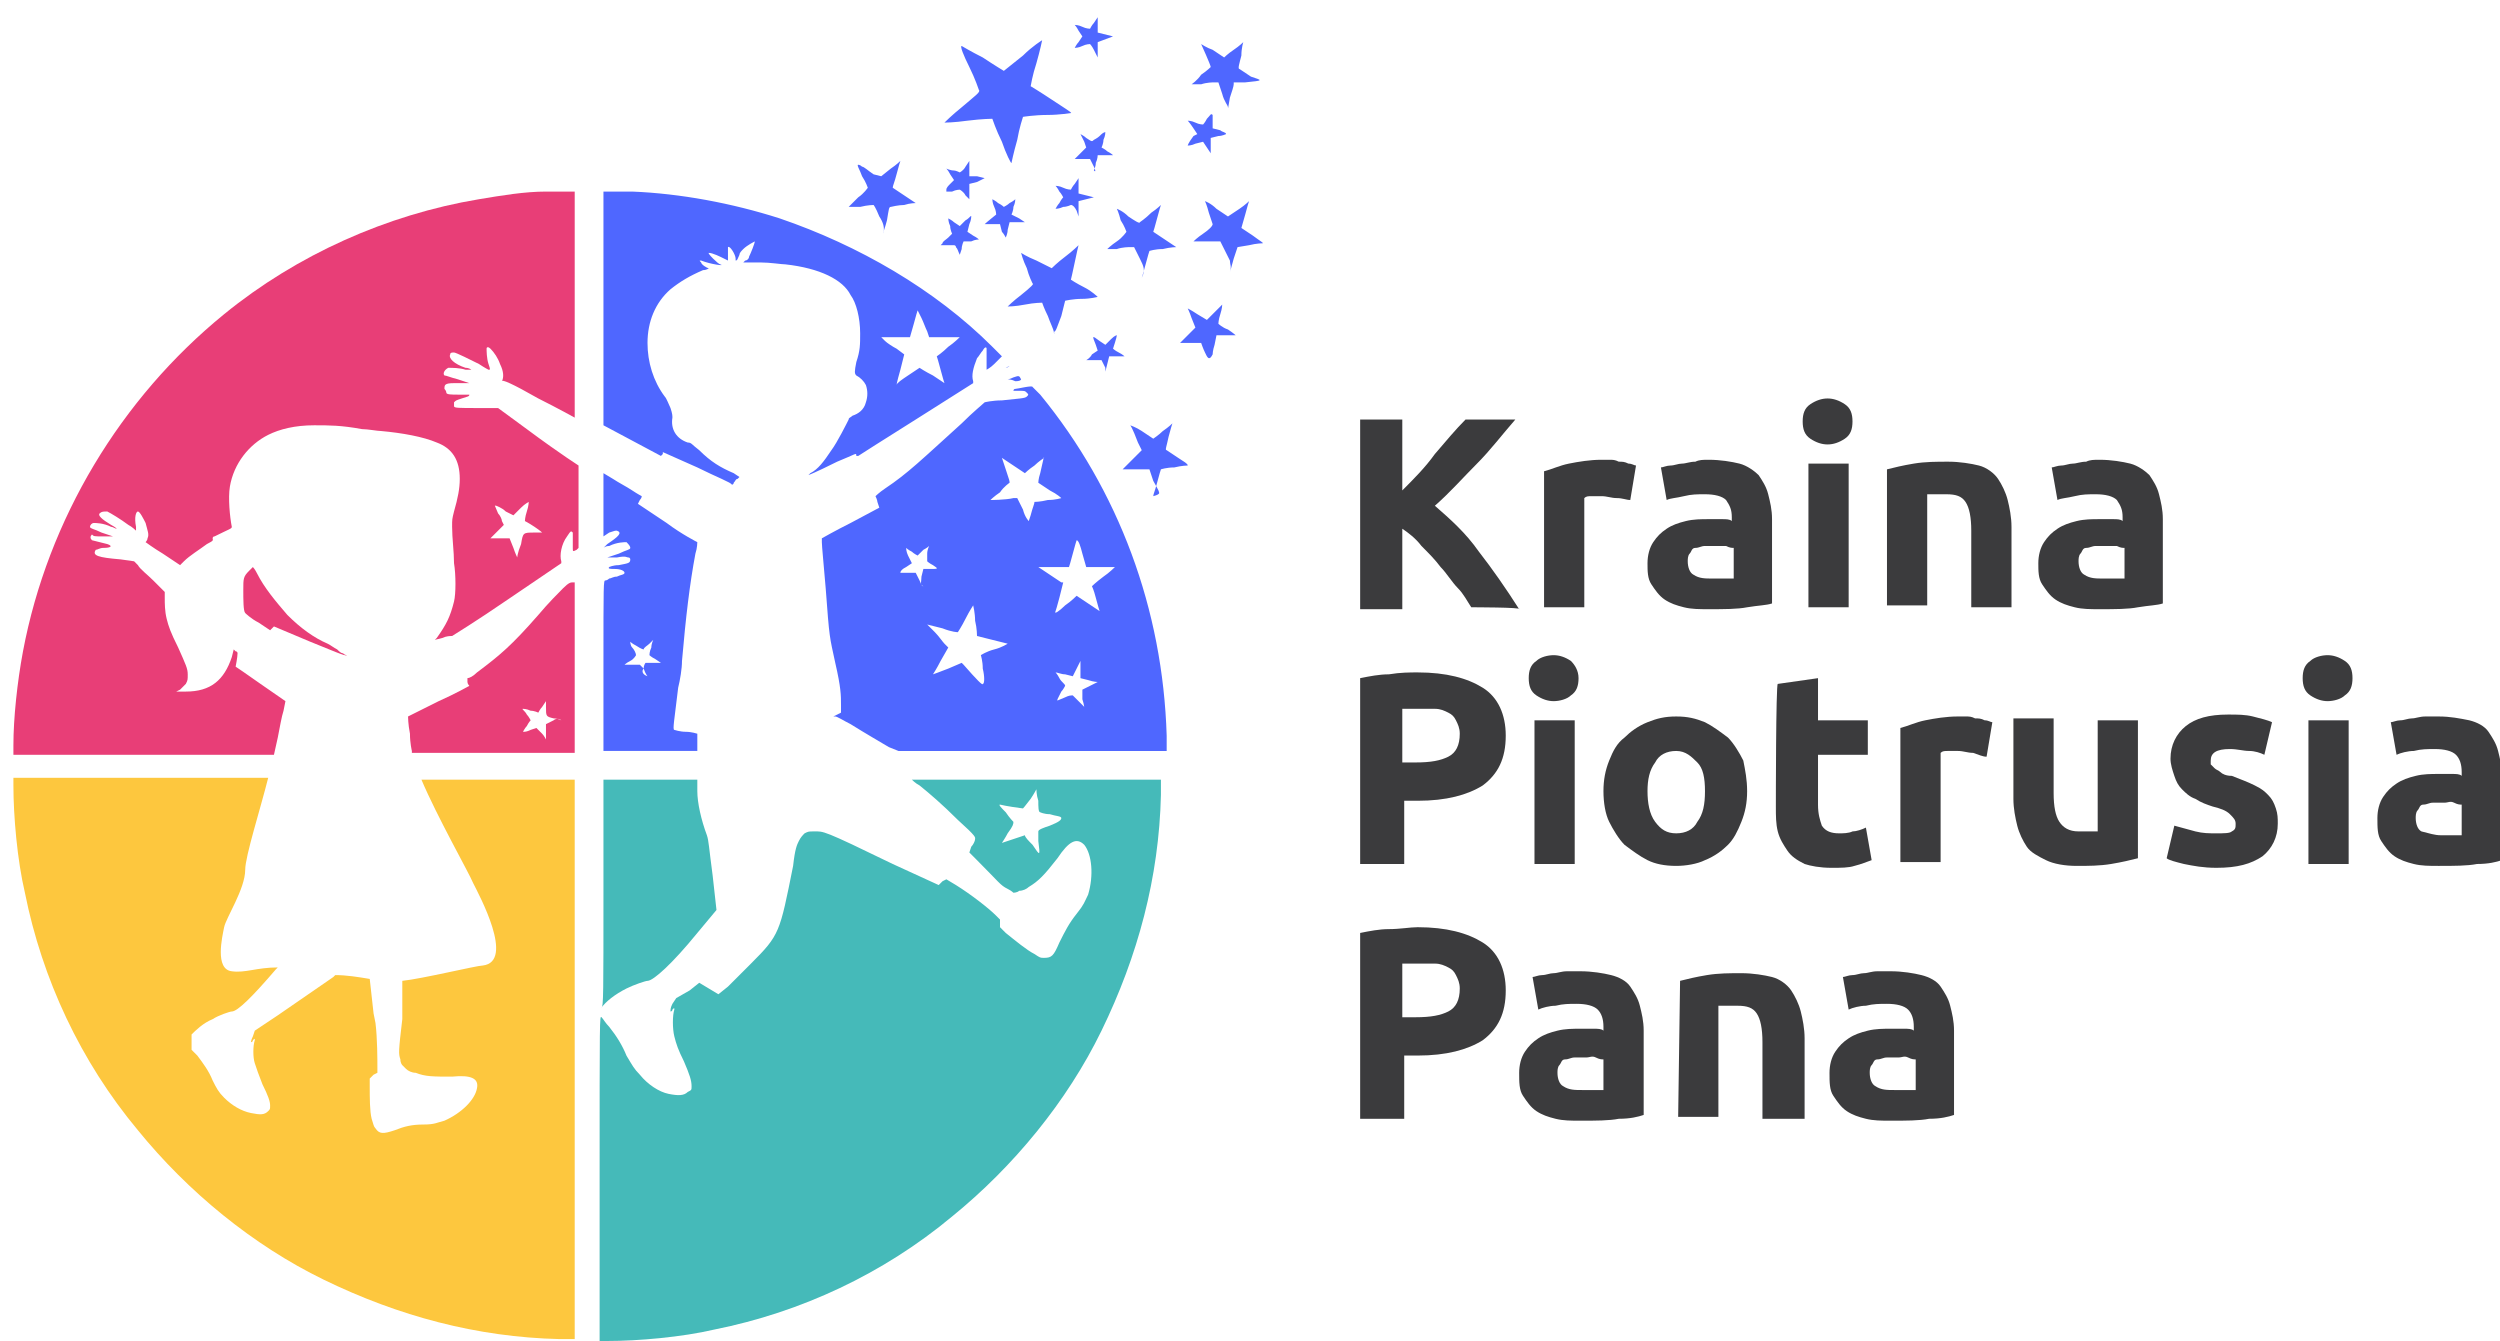 <svg xmlns="http://www.w3.org/2000/svg" xmlns:xlink="http://www.w3.org/1999/xlink" id="Layer_1" x="0px" y="0px" viewBox="0 0 130.5 70" style="enable-background:new 0 0 130.5 70;" xml:space="preserve">
<style type="text/css">
	.st0{fill:#3B3B3D;}
	.st1{fill-rule:evenodd;clip-rule:evenodd;fill:#4F67FF;}
	.st2{fill-rule:evenodd;clip-rule:evenodd;fill:#FDC73E;}
	.st3{fill-rule:evenodd;clip-rule:evenodd;fill:#E83E77;}
	.st4{fill-rule:evenodd;clip-rule:evenodd;fill:#45BAB9;}
</style>
<g>
	<g>
		<path class="st0" d="M76.8,31.7c-0.2-0.3-0.4-0.7-0.7-1s-0.6-0.8-0.9-1.1c-0.3-0.4-0.6-0.7-1-1.1c-0.3-0.4-0.7-0.7-1-0.9v4.2H71    v-9.9h2.2v3.7c0.6-0.6,1.2-1.2,1.7-1.9c0.6-0.7,1.1-1.3,1.6-1.8h2.6c-0.7,0.8-1.3,1.6-2,2.3s-1.4,1.5-2.2,2.2    c0.8,0.7,1.6,1.4,2.3,2.4c0.7,0.9,1.4,1.9,2.1,3C79.5,31.7,76.8,31.7,76.8,31.7z"></path>
		<path class="st0" d="M85.1,26.1c-0.2,0-0.4-0.1-0.7-0.1c-0.3,0-0.5-0.1-0.8-0.1c-0.1,0-0.3,0-0.5,0s-0.3,0-0.4,0.1v5.7h-2.1v-7.1    c0.4-0.1,0.8-0.3,1.3-0.4S83,24,83.6,24c0.1,0,0.2,0,0.4,0s0.3,0,0.5,0.1c0.2,0,0.3,0,0.5,0.1c0.2,0,0.3,0.1,0.4,0.1L85.1,26.1z"></path>
		<path class="st0" d="M89.2,24c0.6,0,1.2,0.1,1.6,0.2s0.8,0.4,1,0.6c0.2,0.3,0.4,0.6,0.5,1s0.2,0.8,0.2,1.3v4.4    c-0.3,0.1-0.7,0.1-1.3,0.2c-0.5,0.1-1.2,0.1-2,0.1c-0.5,0-0.9,0-1.3-0.1s-0.7-0.2-1-0.4c-0.3-0.2-0.5-0.5-0.7-0.8S86,29.8,86,29.4    s0.1-0.8,0.3-1.1c0.2-0.3,0.4-0.5,0.7-0.7c0.3-0.2,0.6-0.3,1-0.4s0.8-0.1,1.2-0.1c0.3,0,0.5,0,0.7,0s0.4,0,0.5,0.1V27    c0-0.4-0.1-0.6-0.3-0.9c-0.2-0.2-0.6-0.3-1.1-0.3c-0.4,0-0.7,0-1.1,0.1S87.2,26,87,26.1l-0.3-1.7c0.1,0,0.3-0.1,0.5-0.1    s0.4-0.1,0.6-0.1s0.4-0.1,0.7-0.1C88.7,24,88.9,24,89.2,24z M89.4,30.2c0.2,0,0.4,0,0.6,0s0.3,0,0.5,0v-1.6c-0.1,0-0.2,0-0.4-0.1    c-0.2,0-0.3,0-0.5,0s-0.4,0-0.6,0s-0.3,0.1-0.5,0.1s-0.2,0.2-0.3,0.3c-0.1,0.1-0.1,0.3-0.1,0.4c0,0.3,0.1,0.6,0.3,0.7    C88.7,30.2,89,30.2,89.4,30.2z"></path>
		<path class="st0" d="M96.7,22c0,0.4-0.1,0.7-0.4,0.9s-0.6,0.3-0.9,0.3s-0.6-0.1-0.9-0.3s-0.4-0.5-0.4-0.9s0.1-0.7,0.4-0.9    s0.6-0.3,0.9-0.3s0.6,0.1,0.9,0.3S96.7,21.6,96.7,22z M96.5,31.7h-2.1v-7.5h2.1V31.7z"></path>
		<path class="st0" d="M98.5,24.5c0.4-0.1,0.8-0.2,1.4-0.3s1.2-0.1,1.8-0.1c0.6,0,1.2,0.1,1.6,0.2s0.8,0.4,1,0.7    c0.2,0.3,0.4,0.7,0.5,1.1s0.2,0.9,0.2,1.4v4.2h-2.1v-4c0-0.7-0.1-1.2-0.3-1.5c-0.2-0.3-0.5-0.4-1-0.4c-0.2,0-0.3,0-0.5,0    s-0.3,0-0.5,0v5.8h-2.1V24.5L98.5,24.5z"></path>
		<path class="st0" d="M109.6,24c0.6,0,1.2,0.1,1.6,0.2s0.8,0.4,1,0.6c0.2,0.3,0.4,0.6,0.5,1s0.2,0.8,0.2,1.3v4.4    c-0.3,0.1-0.7,0.1-1.3,0.2c-0.5,0.1-1.2,0.1-2,0.1c-0.5,0-0.9,0-1.3-0.1s-0.7-0.2-1-0.4c-0.3-0.2-0.5-0.5-0.7-0.8    s-0.2-0.7-0.2-1.1s0.1-0.8,0.3-1.1c0.2-0.3,0.4-0.5,0.7-0.7c0.3-0.2,0.6-0.3,1-0.4s0.8-0.1,1.2-0.1c0.3,0,0.5,0,0.7,0    s0.4,0,0.5,0.1V27c0-0.4-0.1-0.6-0.3-0.9c-0.2-0.2-0.6-0.3-1.1-0.3c-0.4,0-0.7,0-1.1,0.1s-0.7,0.1-0.9,0.2l-0.3-1.7    c0.1,0,0.3-0.1,0.5-0.1s0.4-0.1,0.6-0.1s0.4-0.1,0.7-0.1C109.1,24,109.3,24,109.6,24z M109.8,30.2c0.2,0,0.4,0,0.6,0s0.3,0,0.5,0    v-1.6c-0.1,0-0.2,0-0.4-0.1c-0.2,0-0.3,0-0.5,0s-0.4,0-0.6,0s-0.3,0.1-0.5,0.1s-0.2,0.2-0.3,0.3c-0.1,0.1-0.1,0.3-0.1,0.4    c0,0.3,0.1,0.6,0.3,0.7C109.1,30.2,109.4,30.2,109.8,30.2z"></path>
		<path class="st0" d="M74,35.1c1.5,0,2.6,0.3,3.4,0.8s1.2,1.4,1.2,2.5c0,1.2-0.4,2-1.2,2.6c-0.8,0.5-1.9,0.8-3.4,0.8h-0.7v3.3H71    v-9.7c0.5-0.1,1-0.2,1.5-0.2C73.1,35.1,73.6,35.1,74,35.1z M74.1,37c-0.2,0-0.3,0-0.5,0s-0.3,0-0.4,0v2.8h0.7    c0.8,0,1.3-0.1,1.7-0.3c0.4-0.2,0.6-0.6,0.6-1.2c0-0.3-0.1-0.5-0.2-0.7s-0.2-0.3-0.4-0.4c-0.2-0.1-0.4-0.2-0.7-0.2    C74.7,37,74.4,37,74.1,37z"></path>
		<path class="st0" d="M82.4,35.4c0,0.4-0.1,0.7-0.4,0.9c-0.2,0.2-0.6,0.3-0.9,0.3s-0.6-0.1-0.9-0.3s-0.4-0.5-0.4-0.9    s0.1-0.7,0.4-0.9c0.2-0.2,0.6-0.3,0.9-0.3s0.6,0.1,0.9,0.3C82.2,34.7,82.4,35,82.4,35.4z M82.2,45.1h-2.1v-7.5h2.1V45.1z"></path>
		<path class="st0" d="M91.2,41.3c0,0.6-0.1,1.1-0.3,1.6c-0.2,0.5-0.4,0.9-0.7,1.2c-0.3,0.3-0.7,0.6-1.2,0.8c-0.4,0.2-1,0.3-1.5,0.3    c-0.6,0-1.1-0.1-1.5-0.3s-0.8-0.5-1.2-0.8c-0.3-0.3-0.6-0.8-0.8-1.2s-0.3-1-0.3-1.6s0.1-1.1,0.3-1.6s0.4-0.9,0.8-1.2    c0.3-0.3,0.7-0.6,1.2-0.8s0.9-0.3,1.5-0.3s1,0.1,1.5,0.3c0.4,0.2,0.8,0.5,1.2,0.8c0.3,0.3,0.6,0.8,0.8,1.2    C91.1,40.2,91.2,40.7,91.2,41.3z M89,41.3c0-0.7-0.1-1.2-0.4-1.5s-0.6-0.6-1.1-0.6s-0.9,0.2-1.1,0.6c-0.3,0.4-0.4,0.9-0.4,1.5    s0.1,1.2,0.4,1.6c0.3,0.4,0.6,0.6,1.1,0.6s0.9-0.2,1.1-0.6C88.9,42.5,89,42,89,41.3z"></path>
		<path class="st0" d="M92.8,35.7l2.1-0.3v2.2h2.6v1.8h-2.6V42c0,0.5,0.1,0.8,0.2,1.1c0.2,0.3,0.5,0.4,0.9,0.4c0.2,0,0.5,0,0.7-0.1    c0.2,0,0.5-0.1,0.7-0.2l0.3,1.7c-0.3,0.1-0.5,0.2-0.9,0.3c-0.3,0.1-0.7,0.1-1.2,0.1c-0.6,0-1.1-0.1-1.4-0.2    c-0.4-0.2-0.7-0.4-0.9-0.7s-0.4-0.6-0.5-1s-0.1-0.8-0.1-1.3C92.7,42,92.7,35.7,92.8,35.7z"></path>
		<path class="st0" d="M103.7,39.5c-0.2,0-0.4-0.1-0.7-0.2c-0.3,0-0.5-0.1-0.8-0.1c-0.1,0-0.3,0-0.5,0s-0.3,0-0.4,0.1V45h-2.1v-7    c0.4-0.1,0.8-0.3,1.3-0.4c0.5-0.1,1.1-0.2,1.7-0.2c0.1,0,0.2,0,0.4,0c0.2,0,0.3,0,0.5,0.1c0.2,0,0.3,0,0.5,0.1    c0.2,0,0.3,0.1,0.4,0.1L103.7,39.5z"></path>
		<path class="st0" d="M111.6,44.8c-0.4,0.1-0.8,0.2-1.4,0.3s-1.2,0.1-1.8,0.1c-0.6,0-1.2-0.1-1.6-0.3s-0.8-0.4-1-0.7    s-0.4-0.7-0.5-1.1c-0.1-0.4-0.2-0.9-0.2-1.4v-4.2h2.1v3.9c0,0.7,0.1,1.2,0.3,1.5s0.5,0.5,1,0.5c0.2,0,0.3,0,0.5,0s0.3,0,0.5,0    v-5.8h2.1V44.8L111.6,44.8z"></path>
		<path class="st0" d="M115.7,43.5c0.4,0,0.7,0,0.8-0.1c0.2-0.1,0.2-0.2,0.2-0.4s-0.1-0.3-0.3-0.5s-0.5-0.3-0.9-0.4    c-0.3-0.1-0.6-0.2-0.9-0.4c-0.3-0.1-0.5-0.3-0.7-0.5s-0.3-0.4-0.4-0.7s-0.2-0.6-0.2-0.9c0-0.7,0.3-1.3,0.8-1.7s1.2-0.6,2.2-0.6    c0.5,0,0.9,0,1.3,0.1s0.8,0.2,1,0.3l-0.4,1.7c-0.2-0.1-0.5-0.2-0.8-0.2s-0.6-0.1-1-0.1c-0.7,0-1,0.2-1,0.6c0,0.1,0,0.2,0,0.2    s0.1,0.1,0.2,0.2c0.1,0.1,0.2,0.1,0.3,0.2s0.3,0.2,0.6,0.2c0.5,0.2,0.8,0.3,1.2,0.5s0.5,0.3,0.7,0.5s0.3,0.4,0.4,0.7    s0.1,0.5,0.1,0.8c0,0.7-0.3,1.3-0.8,1.7c-0.6,0.4-1.3,0.6-2.4,0.6c-0.7,0-1.2-0.1-1.7-0.2c-0.4-0.1-0.8-0.2-0.9-0.3l0.4-1.7    c0.4,0.1,0.7,0.2,1.1,0.3C115,43.5,115.3,43.5,115.7,43.5z"></path>
		<path class="st0" d="M122.8,35.4c0,0.4-0.1,0.7-0.4,0.9c-0.2,0.2-0.6,0.3-0.9,0.3s-0.6-0.1-0.9-0.3s-0.4-0.5-0.4-0.9    s0.1-0.7,0.4-0.9c0.2-0.2,0.6-0.3,0.9-0.3s0.6,0.1,0.9,0.3C122.7,34.7,122.8,35,122.8,35.4z M122.6,45.1h-2.1v-7.5h2.1V45.1z"></path>
		<path class="st0" d="M127.3,37.4c0.6,0,1.1,0.1,1.6,0.2c0.4,0.1,0.8,0.3,1,0.6s0.4,0.6,0.5,1s0.2,0.8,0.2,1.3v4.4    c-0.3,0.1-0.7,0.2-1.3,0.2c-0.5,0.1-1.2,0.1-2,0.1c-0.5,0-0.9,0-1.3-0.1s-0.7-0.2-1-0.4s-0.5-0.5-0.7-0.8s-0.2-0.7-0.2-1.2    c0-0.4,0.1-0.8,0.3-1.1c0.2-0.3,0.4-0.5,0.7-0.7c0.3-0.2,0.6-0.3,1-0.4c0.4-0.1,0.8-0.1,1.2-0.1c0.3,0,0.5,0,0.7,0s0.4,0,0.5,0.1    v-0.2c0-0.4-0.1-0.7-0.3-0.9s-0.6-0.3-1.1-0.3c-0.4,0-0.7,0-1.1,0.1c-0.3,0-0.7,0.1-0.9,0.2l-0.3-1.7c0.1,0,0.3-0.1,0.5-0.1    s0.4-0.1,0.6-0.1s0.4-0.1,0.7-0.1C126.8,37.4,127,37.4,127.3,37.4z M127.4,43.6c0.2,0,0.4,0,0.6,0s0.3,0,0.5,0V42    c-0.1,0-0.2,0-0.4-0.1s-0.3,0-0.5,0s-0.4,0-0.6,0s-0.3,0.1-0.5,0.1s-0.2,0.2-0.3,0.3c-0.1,0.1-0.1,0.3-0.1,0.4    c0,0.3,0.1,0.6,0.3,0.7C126.8,43.5,127.1,43.6,127.4,43.6z"></path>
		<path class="st0" d="M74,48.4c1.5,0,2.6,0.3,3.4,0.8s1.2,1.4,1.2,2.5c0,1.2-0.4,2-1.2,2.6c-0.8,0.5-1.9,0.8-3.4,0.8h-0.7v3.3H71    v-9.7c0.5-0.1,1-0.2,1.5-0.2C73.1,48.5,73.6,48.4,74,48.4z M74.1,50.3c-0.2,0-0.3,0-0.5,0s-0.3,0-0.4,0v2.8h0.7    c0.8,0,1.3-0.1,1.7-0.3c0.4-0.2,0.6-0.6,0.6-1.2c0-0.3-0.1-0.5-0.2-0.7s-0.2-0.3-0.4-0.4c-0.2-0.1-0.4-0.2-0.7-0.2    C74.7,50.3,74.4,50.3,74.1,50.3z"></path>
		<path class="st0" d="M82.5,50.7c0.6,0,1.2,0.1,1.6,0.2s0.8,0.3,1,0.6s0.4,0.6,0.5,1s0.2,0.8,0.2,1.3v4.4c-0.3,0.1-0.7,0.2-1.3,0.2    c-0.5,0.1-1.2,0.1-2,0.1c-0.5,0-0.9,0-1.3-0.1s-0.7-0.2-1-0.4s-0.5-0.5-0.7-0.8s-0.2-0.7-0.2-1.2c0-0.4,0.1-0.8,0.3-1.1    c0.2-0.3,0.4-0.5,0.7-0.7c0.3-0.2,0.6-0.3,1-0.4c0.4-0.1,0.8-0.1,1.2-0.1c0.3,0,0.5,0,0.7,0s0.4,0,0.5,0.1v-0.2    c0-0.4-0.1-0.7-0.3-0.9c-0.2-0.2-0.6-0.3-1.1-0.3c-0.4,0-0.7,0-1.1,0.1c-0.3,0-0.7,0.1-0.9,0.2L80,51c0.1,0,0.3-0.1,0.5-0.1    s0.4-0.1,0.6-0.1s0.4-0.1,0.7-0.1C82,50.7,82.2,50.7,82.5,50.7z M82.6,56.9c0.2,0,0.4,0,0.6,0s0.3,0,0.5,0v-1.6    c-0.1,0-0.2,0-0.4-0.1s-0.3,0-0.5,0s-0.4,0-0.6,0s-0.3,0.1-0.5,0.1s-0.2,0.2-0.3,0.3c-0.1,0.1-0.1,0.3-0.1,0.4    c0,0.3,0.1,0.6,0.3,0.7C81.9,56.9,82.2,56.9,82.6,56.9z"></path>
		<path class="st0" d="M87.7,51.2c0.4-0.1,0.8-0.2,1.4-0.3s1.2-0.1,1.8-0.1c0.6,0,1.2,0.1,1.6,0.2s0.8,0.4,1,0.7s0.4,0.7,0.5,1.1    c0.1,0.4,0.2,0.9,0.2,1.4v4.2H92v-4c0-0.7-0.1-1.2-0.3-1.5c-0.2-0.3-0.5-0.4-1-0.4c-0.2,0-0.3,0-0.5,0s-0.3,0-0.5,0v5.8h-2.1    L87.7,51.2L87.7,51.2z"></path>
		<path class="st0" d="M98.7,50.7c0.6,0,1.2,0.1,1.6,0.2s0.8,0.3,1,0.6s0.4,0.6,0.5,1s0.2,0.8,0.2,1.3v4.4c-0.3,0.1-0.7,0.2-1.3,0.2    c-0.5,0.1-1.2,0.1-2,0.1c-0.5,0-0.9,0-1.3-0.1s-0.7-0.2-1-0.4s-0.5-0.5-0.7-0.8s-0.2-0.7-0.2-1.2c0-0.4,0.1-0.8,0.3-1.1    c0.2-0.3,0.4-0.5,0.7-0.7c0.3-0.2,0.6-0.3,1-0.4c0.4-0.1,0.8-0.1,1.2-0.1c0.3,0,0.5,0,0.7,0s0.4,0,0.5,0.1v-0.2    c0-0.4-0.1-0.7-0.3-0.9c-0.2-0.2-0.6-0.3-1.1-0.3c-0.4,0-0.7,0-1.1,0.1c-0.3,0-0.7,0.1-0.9,0.2L96.2,51c0.1,0,0.3-0.1,0.5-0.1    s0.4-0.1,0.6-0.1s0.4-0.1,0.7-0.1C98.2,50.7,98.5,50.7,98.7,50.7z M98.9,56.9c0.2,0,0.4,0,0.6,0s0.3,0,0.5,0v-1.6    c-0.1,0-0.2,0-0.4-0.1s-0.3,0-0.5,0s-0.4,0-0.6,0s-0.3,0.1-0.5,0.1s-0.2,0.2-0.3,0.3c-0.1,0.1-0.1,0.3-0.1,0.4    c0,0.3,0.1,0.6,0.3,0.7C98.2,56.9,98.5,56.9,98.9,56.9z"></path>
	</g>
</g>
<g>
	<g>
		<path id="SVGID_1_" class="st1" d="M31.5,34.8c0-4.4,0-4.5,0.1-4.5c0,0,0.1,0,0.2-0.1c0.1,0,0.2-0.1,0.4-0.1    c0.2-0.1,0.4-0.1,0.4-0.2s-0.2-0.2-0.5-0.2c-0.2,0-0.4,0-0.3-0.1c0,0,0.2-0.1,0.5-0.1c0.5-0.1,0.6-0.1,0.6-0.3c0,0,0-0.1-0.1-0.1    s-0.1-0.1-0.6,0h-0.5l0.6-0.2c0.4-0.2,0.6-0.2,0.6-0.3c0-0.1-0.1-0.2-0.2-0.3c-0.1,0-0.5,0-0.9,0.2c-0.2,0-0.3,0.1-0.3,0.1    s0.1-0.1,0.2-0.2c0.6-0.4,0.8-0.6,0.5-0.7c-0.1,0-0.1,0-0.4,0.1L31.5,28v-3.3L32,25c0.3,0.2,0.7,0.4,1,0.6s0.5,0.3,0.5,0.3    s0,0.1-0.1,0.2l-0.1,0.2l1.5,1c0.8,0.6,1.6,1,1.6,1s0,0.3-0.1,0.6c-0.3,1.6-0.5,3.3-0.7,5.6c0,0.4-0.1,1-0.2,1.4    c-0.2,1.7-0.3,2.2-0.2,2.2c0,0,0.3,0.1,0.6,0.1s0.6,0.1,0.6,0.1s0,0.2,0,0.5v0.4h-4.9L31.5,34.8L31.5,34.8z M33.6,34.9    c0-0.2,0.1-0.3,0.1-0.3s0.2,0,0.4,0h0.4l-0.3-0.2c-0.2-0.1-0.3-0.2-0.3-0.2s0-0.2,0.1-0.4c0-0.2,0.1-0.4,0.1-0.4s-0.1,0.1-0.2,0.2    c-0.1,0.1-0.3,0.2-0.3,0.3c0,0-0.1,0-0.4-0.2c-0.2-0.1-0.3-0.2-0.3-0.2s0,0.2,0.1,0.3s0.2,0.3,0.2,0.4c0,0-0.1,0.2-0.3,0.3    s-0.3,0.2-0.3,0.2s0.2,0,0.4,0h0.4L33.6,34.9c0.1,0.3,0.2,0.4,0.2,0.4C33.5,35.2,33.5,35,33.6,34.9L33.6,34.9z M46.4,39    c-0.5-0.3-1.2-0.7-2-1.2c-0.4-0.2-0.7-0.4-0.8-0.4h-0.1l0.2-0.1l0.2-0.1v-0.4c0-0.5,0-0.9-0.3-2.2c-0.3-1.4-0.3-1.2-0.5-3.9    c-0.1-1.2-0.2-2.2-0.2-2.4c0-0.1,0-0.2,0-0.2s0.7-0.4,1.5-0.8l1.5-0.8l-0.1-0.3c0-0.1-0.1-0.3-0.1-0.3s0.2-0.2,0.5-0.4    c1.2-0.8,1.9-1.5,4-3.4c0.6-0.6,1.1-1,1.2-1.1c0,0,0.4-0.1,0.9-0.1c0.9-0.1,1.2-0.1,1.3-0.2s0.1-0.1,0-0.2s-0.1-0.1-0.4-0.1    c-0.2,0-0.3,0-0.3,0l0,0c0,0,0-0.1,0.1-0.1s0.9-0.2,0.9-0.1c0,0,0.2,0.2,0.4,0.4c4.1,5,6.4,11.2,6.6,17.8v0.8h-7h-7L46.4,39    L46.4,39z M56.5,36.5c0-0.2,0-0.4,0-0.5c0,0,0.2-0.1,0.4-0.2c0.2-0.1,0.4-0.2,0.4-0.2s-0.2,0-0.5-0.1l-0.4-0.1V35    c0-0.2,0-0.4,0-0.5c0,0-0.1,0.2-0.2,0.4L56,35.3l-0.4-0.1c-0.2,0-0.4-0.1-0.5-0.1c0,0,0.1,0.1,0.2,0.3s0.3,0.3,0.3,0.4    c0,0-0.1,0.2-0.2,0.3c-0.1,0.2-0.2,0.4-0.2,0.4c0,0.1-0.1,0.1,0.4-0.1c0.2-0.1,0.3-0.1,0.4-0.1c0,0,0.2,0.2,0.3,0.3    c0.2,0.2,0.3,0.3,0.3,0.3C56.6,37,56.6,36.8,56.5,36.5L56.5,36.5z M51.3,34.9c0-0.4-0.1-0.7-0.1-0.7s0.3-0.2,0.7-0.3    s0.7-0.3,0.7-0.3s-0.4-0.1-0.8-0.2c-0.4-0.1-0.8-0.2-0.8-0.2s0-0.4-0.1-0.8c0-0.4-0.1-0.8-0.1-0.8s-0.2,0.3-0.4,0.7S50,33,50,33    s-0.3,0-0.8-0.2c-0.4-0.1-0.8-0.2-0.8-0.2s0.2,0.2,0.4,0.4s0.4,0.5,0.5,0.6l0.2,0.2l-0.4,0.7c-0.2,0.4-0.4,0.7-0.4,0.7    s0.3-0.1,0.8-0.3l0.7-0.3l0.1,0.1c0.7,0.8,1,1.1,1,1C51.4,35.7,51.4,35.3,51.3,34.9L51.3,34.9z M55.6,31.6    c0.3-0.2,0.6-0.5,0.6-0.5s0.3,0.2,0.6,0.4c0.3,0.2,0.6,0.4,0.6,0.4s-0.1-0.3-0.2-0.7S57,30.6,57,30.6s0.2-0.2,0.6-0.5    c0.3-0.2,0.6-0.5,0.6-0.5s0,0-0.7,0h-0.8l-0.2-0.7c-0.1-0.4-0.2-0.7-0.3-0.7c0,0-0.1,0.3-0.2,0.7c-0.1,0.4-0.2,0.7-0.2,0.7    s-0.4,0-0.8,0h-0.8l0.6,0.4c0.3,0.2,0.6,0.4,0.6,0.4h0.1l-0.2,0.8c-0.1,0.4-0.2,0.7-0.2,0.7C55,32.1,55.3,31.9,55.6,31.6    L55.6,31.6z M48.1,30.1l0.1-0.4h0.3c0.5,0,0.5,0,0.2-0.2c-0.2-0.1-0.3-0.2-0.3-0.2s0-0.2,0-0.4c0-0.2,0.1-0.4,0.1-0.4    s-0.1,0.1-0.3,0.2C48,28.9,47.9,29,47.9,29s-0.2-0.1-0.3-0.2c-0.2-0.1-0.3-0.2-0.3-0.2s0,0.2,0.1,0.4l0.2,0.4l-0.3,0.2    c-0.2,0.1-0.3,0.2-0.3,0.3c0,0,0.2,0,0.4,0s0.4,0,0.4,0s0.1,0.2,0.2,0.4c0.1,0.2,0.1,0.3,0.2,0.3C48,30.5,48.1,30.4,48.1,30.1    L48.1,30.1z M53.8,26.9c0.1-0.4,0.2-0.6,0.2-0.7c0,0,0.3,0,0.7-0.1c0.4,0,0.7-0.1,0.7-0.1s-0.2-0.2-0.6-0.4    c-0.3-0.2-0.6-0.4-0.6-0.4s0-0.2,0.1-0.5c0.2-0.9,0.2-0.9,0.2-0.8c0,0-0.3,0.2-0.5,0.4c-0.3,0.2-0.5,0.4-0.5,0.4s-0.3-0.2-0.6-0.4    c-0.3-0.2-0.6-0.4-0.6-0.4s0.1,0.3,0.2,0.6c0.2,0.6,0.2,0.6,0.2,0.7c0,0-0.3,0.2-0.5,0.5c-0.3,0.2-0.5,0.4-0.5,0.4s0.8,0,1.2-0.1    h0.2l0.3,0.6c0.1,0.4,0.3,0.6,0.3,0.6C53.6,27.5,53.7,27.2,53.8,26.9L53.8,26.9z M60.5,25.7c0-0.1-0.2-0.4-0.3-0.6L60,24.5h-0.2    c-0.1,0-0.4,0-0.7,0s-0.5,0-0.5,0s0.2-0.2,0.5-0.5l0.5-0.5l-0.2-0.4c-0.3-0.8-0.4-0.9-0.4-0.9s0.3,0.1,0.6,0.3    c0.3,0.2,0.6,0.4,0.6,0.4s0.3-0.2,0.5-0.4c0.3-0.2,0.5-0.4,0.5-0.4s-0.1,0.3-0.2,0.7c-0.1,0.5-0.2,0.7-0.1,0.7    c0,0,0.3,0.2,0.6,0.4c0.3,0.2,0.5,0.3,0.5,0.4c0,0-0.3,0-0.7,0.1c-0.4,0-0.7,0.1-0.7,0.1s-0.1,0.3-0.2,0.7    c-0.1,0.4-0.2,0.6-0.2,0.7C60.6,25.8,60.5,25.7,60.5,25.7L60.5,25.7z M36.4,24.4l-1.8-0.8v0.1l-0.1,0.1L33,23l-1.5-0.8v-6.1V10H32    c0.3,0,0.7,0,1,0c2.5,0.1,5.2,0.6,7.7,1.4c4.1,1.4,8.1,3.7,11.1,6.7l0.5,0.5L51.9,19c-0.2,0.2-0.4,0.3-0.4,0.3s0,0,0-0.1    s0-0.3,0-0.5c0-0.3,0-0.4,0-0.5s-0.1-0.1-0.2,0.1c-0.1,0.1-0.2,0.3-0.3,0.4c-0.2,0.5-0.3,0.9-0.2,1.2V20l-3,1.9    c-1.6,1-3,1.9-3,1.9h-0.1c0-0.2,0-0.1-1,0.3c-1.2,0.6-1.5,0.7-1.5,0.7s0,0,0.1-0.1c0.4-0.2,0.7-0.6,1.1-1.2    c0.3-0.4,0.8-1.4,0.9-1.6c0-0.1,0.1-0.1,0.2-0.2c0.3-0.1,0.6-0.3,0.7-0.7c0.1-0.3,0.1-0.6,0-0.9c-0.1-0.2-0.3-0.4-0.5-0.5    c-0.1-0.1-0.1-0.2,0-0.7c0.2-0.6,0.2-0.9,0.2-1.5c0-0.8-0.2-1.6-0.5-2C44,14.6,42.8,14,41,13.8c-0.2,0-0.8-0.1-1.3-0.1h-0.9    l0.1-0.1c0.1,0,0.2-0.1,0.2-0.2c0.1-0.2,0.3-0.7,0.3-0.8c0,0-0.4,0.2-0.6,0.4c-0.1,0.1-0.2,0.2-0.2,0.3c-0.1,0.2-0.1,0.3-0.2,0.3    c0,0,0,0,0-0.1c0-0.2-0.3-0.7-0.4-0.6c0,0,0,0.4,0,0.6v0.1l-0.2-0.1c-0.2-0.1-0.6-0.3-0.8-0.3c-0.1,0,0.5,0.6,0.6,0.6    c0.3,0.1-0.5,0-1-0.2c-0.1,0-0.1,0,0,0.1c0,0.1,0.3,0.3,0.4,0.3c0,0-0.1,0.1-0.3,0.1c-0.7,0.3-1.2,0.6-1.7,1    c-0.8,0.7-1.2,1.7-1.2,2.8c0,1,0.3,2,0.9,2.8c0.1,0.1,0.2,0.4,0.3,0.6c0.1,0.3,0.1,0.4,0.1,0.5c-0.1,0.6,0.2,1.1,0.8,1.3    c0.2,0,0.2,0.1,0.6,0.4c0.6,0.6,1.1,0.9,1.8,1.2l0.3,0.2L38.5,25c-0.1,0-0.1,0.1-0.2,0.2c0,0,0,0.1-0.1,0.1    C38.2,25.2,37.4,24.9,36.4,24.4L36.4,24.4z M47.4,19.6c0.3-0.2,0.6-0.4,0.6-0.4s0.3,0.2,0.7,0.4c0.3,0.2,0.6,0.4,0.6,0.4    s-0.1-0.3-0.2-0.7s-0.2-0.7-0.2-0.7s0.3-0.2,0.6-0.5c0.3-0.2,0.6-0.5,0.6-0.5s-0.3,0-0.8,0h-0.8l-0.1-0.3    c-0.1-0.2-0.2-0.5-0.3-0.7s-0.2-0.4-0.2-0.4s-0.1,0.3-0.2,0.7l-0.2,0.7h-0.4c-0.2,0-0.6,0-0.8,0s-0.3,0-0.3,0s0.1,0.1,0.2,0.2    c0.1,0.1,0.4,0.3,0.6,0.4l0.4,0.3L47,19.3c-0.2,0.7-0.2,0.8-0.2,0.8C46.8,20,47.1,19.8,47.4,19.6L47.4,19.6z M52.6,19.8    c0,0,0.1,0,0.3-0.1c0.3-0.1,0.3-0.1,0.4,0.1c0,0,0,0.1-0.3,0.1C52.8,19.8,52.6,19.8,52.6,19.8L52.6,19.8z M57.7,19.2l-0.2-0.4    h-0.4c-0.2,0-0.4,0-0.4,0s0.2-0.1,0.3-0.3l0.3-0.2L57.2,18c-0.2-0.5-0.2-0.5,0.2-0.2l0.3,0.2l0.3-0.3c0.2-0.2,0.3-0.2,0.3-0.2    c0,0.1-0.2,0.7-0.2,0.7s0.1,0.1,0.3,0.2s0.3,0.2,0.3,0.2s0,0-0.1,0s-0.2,0-0.4,0h-0.3l-0.2,0.8L57.7,19.2L57.7,19.2z M52.5,19.2    l0.2-0.1l0,0C52.6,19.2,52.5,19.2,52.5,19.2L52.5,19.2z M62.9,18.4c-0.1-0.2-0.2-0.5-0.2-0.5s-0.1,0-0.6,0c-0.3,0-0.5,0-0.5,0    s0.2-0.2,0.4-0.4l0.4-0.4l-0.2-0.5c-0.1-0.3-0.2-0.5-0.2-0.5s0.2,0.1,0.5,0.3l0.5,0.3l0.4-0.4c0.2-0.2,0.4-0.4,0.4-0.4    s0,0.2-0.1,0.5s-0.1,0.5-0.1,0.5s0.2,0.2,0.5,0.3c0.3,0.2,0.4,0.3,0.4,0.3s-0.2,0-0.4,0c-0.2,0-0.4,0-0.5,0h-0.1L63.4,18    c-0.1,0.3-0.1,0.5-0.1,0.5C63.1,18.9,63,18.6,62.9,18.4L62.9,18.4z M55,17.3c0-0.1-0.2-0.5-0.3-0.8c-0.2-0.4-0.3-0.7-0.3-0.7    s-0.4,0-0.9,0.1C53,16,52.6,16,52.6,16s0.3-0.3,0.7-0.6c0.5-0.4,0.7-0.6,0.6-0.6c0,0-0.2-0.4-0.3-0.8c-0.2-0.4-0.3-0.8-0.3-0.8    s0.3,0.2,0.8,0.4c0.4,0.2,0.8,0.4,0.8,0.4s0.3-0.3,0.7-0.6s0.7-0.6,0.7-0.6s-0.1,0.4-0.2,0.9s-0.2,0.9-0.2,0.9s0.3,0.2,0.7,0.4    s0.7,0.5,0.7,0.5s-0.4,0.1-0.8,0.1c-0.5,0-0.9,0.1-0.9,0.1s-0.1,0.4-0.2,0.8C55.2,17,55.1,17.4,55,17.3C55.1,17.5,55,17.4,55,17.3    L55,17.3z M59.5,13.5l-0.3-0.6H59c-0.1,0-0.4,0-0.7,0.1c-0.3,0-0.5,0-0.5,0s0.2-0.2,0.5-0.4s0.5-0.5,0.5-0.5s-0.1-0.3-0.3-0.6    c-0.1-0.4-0.2-0.6-0.2-0.6s0.3,0.1,0.6,0.4c0.3,0.2,0.6,0.4,0.6,0.3c0,0,0.3-0.2,0.6-0.5c0.3-0.2,0.5-0.4,0.5-0.4    s-0.1,0.3-0.2,0.7c-0.1,0.4-0.2,0.7-0.2,0.7s0.3,0.2,0.6,0.4s0.6,0.4,0.6,0.4s-0.3,0-0.7,0.1c-0.4,0-0.7,0.1-0.7,0.1    s-0.1,0.3-0.2,0.7c-0.1,0.4-0.2,0.7-0.2,0.7C59.8,14.1,59.7,13.9,59.5,13.5L59.5,13.5z M64.2,13.6c-0.1-0.2-0.2-0.4-0.3-0.6    l-0.2-0.4H63c-0.4,0-0.7,0-0.7,0s0.2-0.2,0.5-0.4s0.5-0.4,0.5-0.5c0,0-0.1-0.3-0.2-0.6c-0.1-0.4-0.2-0.6-0.2-0.6s0.3,0.1,0.6,0.4    c0.3,0.2,0.6,0.4,0.6,0.4s0.3-0.2,0.6-0.4c0.3-0.2,0.5-0.4,0.5-0.4s-0.1,0.3-0.2,0.7l-0.2,0.7l0.6,0.4c0.4,0.3,0.6,0.4,0.5,0.4    c0,0-0.3,0-0.7,0.1l-0.6,0.1l-0.2,0.6c-0.1,0.4-0.2,0.7-0.2,0.7C64.3,13.9,64.2,13.8,64.2,13.6L64.2,13.6z M50.1,13.3    C50,13.1,50,13,49.9,12.9c0-0.1-0.1-0.1-0.1-0.1s-0.2,0-0.4,0h-0.3l0.1-0.1c0-0.1,0.2-0.2,0.3-0.3s0.2-0.2,0.2-0.2    s-0.1-0.2-0.1-0.4c-0.1-0.2-0.1-0.4-0.1-0.4s0.2,0.1,0.3,0.2l0.3,0.2l0.3-0.3c0.2-0.1,0.3-0.3,0.3-0.2c0,0,0,0.2-0.1,0.4l-0.1,0.4    l0.3,0.2c0.2,0.1,0.3,0.2,0.3,0.2s-0.2,0-0.4,0.1c-0.2,0-0.4,0-0.4,0s-0.1,0.2-0.1,0.4L50.1,13.3L50.1,13.3L50.1,13.3z M52.3,12.1    l-0.1-0.4h-0.4c-0.2,0-0.4,0-0.4,0c0.1-0.1,0.6-0.5,0.6-0.5s0-0.2-0.1-0.4s-0.1-0.4-0.1-0.4s0.2,0.1,0.3,0.2    c0.2,0.1,0.3,0.2,0.3,0.2s0.2-0.1,0.3-0.2c0.2-0.1,0.3-0.2,0.3-0.2s0,0.2-0.1,0.4c0,0.2-0.1,0.4-0.1,0.4s0.2,0.1,0.4,0.2l0.3,0.2    h-0.4h-0.4L52.6,12c0,0.2-0.1,0.4-0.1,0.4S52.4,12.2,52.3,12.1L52.3,12.1z M45.9,11.3c-0.2-0.5-0.3-0.6-0.3-0.6s-0.3,0-0.7,0.1    c-0.3,0-0.6,0-0.6,0s0.2-0.2,0.5-0.5c0.3-0.2,0.5-0.5,0.5-0.5S45.2,9.5,45,9.2c-0.1-0.3-0.3-0.6-0.2-0.6c0,0,0.1,0,0.2,0.1    c0.1,0,0.3,0.2,0.6,0.4L46,9.2l0.5-0.4C46.8,8.6,47,8.4,47,8.4s-0.1,0.3-0.2,0.7c-0.1,0.4-0.2,0.6-0.2,0.7c0,0,0.3,0.2,0.6,0.4    s0.6,0.4,0.6,0.4s-0.3,0-0.6,0.1c-0.3,0-0.7,0.1-0.7,0.1c-0.1,0-0.1,0.1-0.2,0.7c-0.1,0.4-0.2,0.6-0.2,0.7    C46.2,11.9,46.1,11.6,45.9,11.3L45.9,11.3z M56.2,11c-0.1-0.2-0.2-0.3-0.3-0.3c0,0-0.2,0.1-0.4,0.1c-0.2,0.1-0.4,0.1-0.4,0.1    s0.1-0.2,0.2-0.3c0.1-0.2,0.2-0.3,0.2-0.3s-0.1-0.2-0.2-0.3c-0.1-0.2-0.2-0.3-0.2-0.3s0.2,0,0.4,0.1s0.4,0.1,0.4,0.1    s0.1-0.2,0.2-0.3l0.2-0.3v0.4v0.4l0.4,0.1l0.4,0.1l-0.8,0.2v0.4v0.4L56.2,11L56.2,11z M50.4,10.2c-0.1-0.2-0.3-0.3-0.3-0.3    s-0.2,0-0.4,0.1c-0.1,0-0.3,0-0.3,0V9.9c0-0.1,0.1-0.2,0.2-0.3l0.2-0.2l-0.2-0.3c-0.1-0.2-0.2-0.3-0.2-0.3s0.2,0.1,0.4,0.1    c0.1,0,0.3,0.1,0.3,0.1s0.2-0.1,0.3-0.3l0.2-0.3v0.4v0.4H51l0.4,0.1L51,9.5l-0.4,0.1V10v0.4L50.4,10.2L50.4,10.2z M57.1,8.7    l-0.2-0.4h-0.4h-0.4l0.2-0.2c0.1-0.1,0.2-0.2,0.3-0.3l0.1-0.1l-0.1-0.3C56.4,7,56.4,7,56.4,7s0.2,0.1,0.3,0.2    C57,7.4,57,7.4,57.1,7.3c0,0,0.2-0.1,0.3-0.2s0.2-0.2,0.3-0.2c0,0,0,0.2-0.1,0.4c0,0.2-0.1,0.4-0.1,0.4s0.2,0.1,0.3,0.2    C58,8,58.1,8.1,58.1,8.1s-0.2,0-0.4,0s-0.4,0-0.4,0s0,0.2-0.1,0.4c0,0.2-0.1,0.4-0.1,0.4C57.2,9,57.2,8.9,57.1,8.7L57.1,8.7z     M52.3,7.4c-0.3-0.6-0.5-1.2-0.5-1.2s-0.5,0-1.3,0.1c-0.7,0.1-1.2,0.1-1.2,0.1s0.4-0.4,0.9-0.8c0.7-0.6,1-0.8,0.9-0.9    c0,0-0.2-0.6-0.5-1.2s-0.5-1.1-0.4-1.1c0,0,0.5,0.3,1.1,0.6c0.6,0.4,1.1,0.7,1.1,0.7s0.5-0.4,1-0.8c0.5-0.5,1-0.8,1-0.8    s-0.1,0.5-0.3,1.2c-0.2,0.6-0.3,1.2-0.3,1.2s0.5,0.3,1.1,0.7c0.6,0.4,1.1,0.7,1,0.7c0,0-0.6,0.1-1.2,0.1c-0.7,0-1.3,0.1-1.3,0.1    s-0.2,0.6-0.3,1.2c-0.2,0.7-0.3,1.2-0.3,1.2C52.8,8.6,52.5,8,52.3,7.4L52.3,7.4z M63,7.7l-0.2-0.3l-0.4,0.1    C62.2,7.6,62,7.6,62,7.6s0-0.1,0.3-0.5L62.5,7l-0.2-0.3C62.1,6.4,62,6.3,62,6.3s0.2,0,0.4,0.1s0.4,0.1,0.4,0.1s0.1-0.1,0.2-0.3    C63.2,6,63.2,5.9,63.3,6c0,0,0,0.2,0,0.4v0.3l0.4,0.1C63.8,6.9,64,6.9,64,7c0,0-0.2,0.1-0.4,0.1l-0.4,0.1v0.4V8L63,7.7L63,7.7z     M64.1,5.6c0-0.1-0.2-0.3-0.3-0.7l-0.2-0.6h-0.2c-0.1,0-0.4,0-0.7,0.1c-0.5,0-0.5,0-0.5,0s0.3-0.2,0.5-0.5    c0.3-0.2,0.5-0.4,0.5-0.4c0-0.1-0.5-1.2-0.5-1.2s0.3,0.2,0.6,0.3C63.6,2.8,63.9,3,63.9,3s0.2-0.2,0.5-0.4s0.5-0.4,0.5-0.4    s-0.1,0.3-0.1,0.7c-0.1,0.4-0.2,0.7-0.1,0.7c0,0,0.3,0.2,0.6,0.4C65.9,4.2,66,4.2,65,4.3h-0.6v0.1c0,0.1-0.1,0.4-0.2,0.7    C64.1,5.7,64.1,5.7,64.1,5.6L64.1,5.6z M57.1,2.6c-0.1-0.2-0.2-0.3-0.2-0.3s-0.2,0-0.4,0.1s-0.4,0.1-0.4,0.1s0.1-0.2,0.2-0.3    l0.2-0.3l-0.2-0.3c-0.1-0.2-0.2-0.3-0.2-0.3s0.2,0,0.4,0.1s0.4,0.1,0.4,0.1s0.1-0.2,0.2-0.3l0.2-0.3v0.4v0.4l0.8,0.2l-0.8,0.3v0.4    V3L57.1,2.6L57.1,2.6z"></path>
	</g>
</g>
<path class="st2" d="M22,40.7c0.8,1.9,2.5,4.9,2.7,5.4c0.3,0.6,2.2,4.1,0.5,4.3c-0.3,0-3.2,0.7-4.2,0.8v1.7v0.3  c-0.2,1.7-0.2,1.8-0.1,2.1c0,0.2,0.1,0.3,0.1,0.3s0.1,0.1,0.2,0.2c0.1,0.1,0.3,0.2,0.5,0.2c0.5,0.2,0.9,0.2,1.9,0.2  c1-0.1,1.4,0.1,1.3,0.6c-0.1,0.6-0.8,1.3-1.7,1.7c-0.4,0.1-0.5,0.2-1.1,0.2s-1,0.1-1.5,0.3c-0.6,0.2-0.8,0.2-1-0.1  c-0.1-0.1-0.1-0.2-0.2-0.5c-0.1-0.4-0.1-1.1-0.1-1.7v-0.4l0.2-0.2l0.2-0.1v-0.2c0-0.5,0-1.6-0.1-2.4l-0.1-0.5l-0.2-1.8  c-0.6-0.1-1.2-0.2-1.8-0.2L17.4,51l-2.9,2l-0.6,0.4l-0.6,0.4l-0.1,0.3c-0.1,0.2-0.1,0.3-0.1,0.3s0.1,0,0.1-0.1  c0.1-0.1,0.1-0.1,0.1,0c-0.1,0.3-0.1,0.9,0,1.2s0.2,0.6,0.4,1.1c0.3,0.6,0.4,0.9,0.4,1.1c0,0.2,0,0.2-0.1,0.3  c-0.2,0.2-0.4,0.2-0.9,0.1c-0.5-0.1-1-0.4-1.4-0.8c-0.3-0.3-0.4-0.5-0.6-0.9c-0.2-0.5-0.5-0.9-0.8-1.3c-0.1-0.1-0.2-0.2-0.3-0.3V54  c0.2-0.2,0.6-0.6,1.1-0.8c0.3-0.2,0.9-0.4,1-0.4c0.3,0,1.1-0.8,2.3-2.2l0.1-0.1c-1.1,0-1.7,0.3-2.4,0.2c-0.9-0.1-0.5-1.8-0.4-2.3  s1.1-2,1.1-3c0-0.7,0.8-3.2,1.2-4.8h-3c-0.5,0-1.1,0-1.7,0H0.7V41c0,1.6,0.2,3.9,0.6,5.6c0.9,4.5,2.9,8.8,5.9,12.4  c2.6,3.2,6,6,9.7,7.8c3.9,1.9,8,3,12.3,3.1H30v-3.8v-2.8c0-0.2,0-0.3,0-0.5V40.7H22z"></path>
<g>
	<path class="st3" d="M28.1,20.8c1,0.5,1.9,1,1.9,1s0-2.3,0-5.6V10h-0.5c-0.3,0-0.7,0-1,0c-1.1,0-2.3,0.2-3.5,0.4   c-4.8,0.8-9.5,2.9-13.3,6C6.3,20.8,2.5,27.1,1.2,34c-0.3,1.6-0.5,3.5-0.5,4.9v0.5h6.8h6.8l0.2-0.9c0.1-0.5,0.2-1.1,0.3-1.4l0.1-0.5   l-1.3-0.9c-0.7-0.5-1.3-0.9-1.3-0.9s0.1-0.5,0.1-0.7c0,0,0-0.1-0.1-0.1l-0.1-0.1l-0.1,0.4c-0.4,1.2-1.1,1.8-2.4,1.8H9.2L9.4,36   c0.1-0.1,0.2-0.2,0.3-0.3c0.1-0.2,0.1-0.2,0.1-0.5s-0.1-0.5-0.5-1.4c-0.4-0.8-0.5-1.1-0.6-1.5c-0.1-0.4-0.1-0.8-0.1-1.1v-0.3   L8,30.3c-0.3-0.3-0.7-0.6-0.8-0.8L7,29.3l-0.7-0.1C5.1,29.1,4.8,29,5,28.7c0.1,0,0.2-0.1,0.4-0.1c0.4,0,0.5-0.1,0.2-0.2   c-0.4-0.1-0.8-0.2-0.8-0.2c-0.1-0.1-0.1-0.2,0-0.3C4.9,28,4.9,28,5.4,28c0.3,0,0.5,0,0.5,0s-0.3-0.1-0.6-0.2   c-0.4-0.2-0.6-0.2-0.6-0.3c0-0.1,0.1-0.2,0.2-0.2s0.5,0,0.9,0.2c0.1,0,0.2,0.1,0.3,0.1c0,0-0.1-0.1-0.3-0.2   c-0.5-0.3-0.7-0.5-0.6-0.6s0.2-0.1,0.4-0.1c0.2,0.1,0.7,0.4,1.1,0.7c0.2,0.1,0.4,0.3,0.4,0.3s0-0.1,0-0.2c-0.1-0.5,0-0.8,0.1-0.8   s0.3,0.4,0.4,0.6c0.1,0.4,0.2,0.6,0.1,0.8c0,0.1-0.1,0.2-0.1,0.2s0.4,0.3,0.9,0.6l0.9,0.6l0.2-0.2c0.3-0.3,0.8-0.6,1.2-0.9   c0.4-0.2,0.3-0.2,0.3-0.3c0,0,0-0.1,0.1-0.1c0.8-0.4,0.9-0.4,0.9-0.5C12,27,11.9,26,12,25.4c0.2-1.2,1-2.2,2-2.7   c0.6-0.3,1.4-0.5,2.4-0.5c0.8,0,1.4,0,2.5,0.2c0.3,0,0.8,0.1,1,0.1c1.1,0.1,2.2,0.3,2.9,0.6C23.6,23.4,24,24,24,25   c0,0.5-0.1,1-0.3,1.7c-0.1,0.4-0.1,0.4-0.1,0.8c0,0.6,0.1,1.3,0.1,1.9c0.1,0.6,0.1,1.6,0,2c-0.2,0.8-0.4,1.2-0.9,1.9l-0.1,0.1   l0.4-0.1c0.2-0.1,0.4-0.1,0.5-0.1c0,0,1.3-0.8,2.9-1.9l2.8-1.9v-0.1c-0.1-0.3,0-0.9,0.3-1.3c0.2-0.3,0.2-0.3,0.3-0.2   c0,0.1,0,0.5,0,0.8c0,0.2,0,0.2,0.2,0.1l0.1-0.1v-4.3l-0.6-0.4c-0.3-0.2-1.3-0.9-2.1-1.5L26,21.3h-1c-1.1,0-1.3,0-1.3-0.1   c0,0,0-0.1,0-0.2c0.1-0.1,0.1-0.1,0.4-0.2s0.4-0.1,0.4-0.2c0,0-0.3,0-0.6,0c-0.3,0-0.6,0-0.6-0.1c0,0,0-0.1-0.1-0.2   c0-0.2,0-0.3,0.5-0.3c0.2,0,0.5,0,0.6,0s0.2,0,0.2,0s-0.3-0.1-0.6-0.2c-0.4-0.1-0.6-0.2-0.7-0.2c-0.1-0.1,0-0.3,0.2-0.4   c0.2,0,0.6,0,0.9,0.1c0.1,0,0.3,0,0.3,0s-0.1-0.1-0.3-0.1c-0.6-0.2-0.9-0.5-0.8-0.7c0-0.1,0.1-0.1,0.2-0.1s0.9,0.4,1.3,0.6   c0.3,0.2,0.5,0.3,0.5,0.3c0.1,0,0.1,0,0-0.3s-0.1-0.7-0.1-0.8c0-0.1,0.1-0.1,0.2,0c0.2,0.2,0.4,0.5,0.5,0.8   c0.2,0.4,0.2,0.7,0.1,0.9C26.2,19.8,26.7,20,28.1,20.8z M25.9,27.8l0.4-0.4l-0.1-0.2c0-0.1-0.1-0.3-0.2-0.4   c-0.2-0.5-0.2-0.4-0.1-0.4c0,0,0.3,0.1,0.5,0.3l0.4,0.2l0.4-0.4c0.2-0.2,0.4-0.3,0.4-0.3s0,0.2-0.1,0.5s-0.1,0.5-0.1,0.5   s0.2,0.1,0.5,0.3c0.3,0.2,0.4,0.3,0.4,0.3s-0.2,0-0.4,0c-0.6,0-0.6,0-0.7,0.6C27,28.9,27,29.1,27,29.1s-0.1-0.2-0.2-0.5l-0.2-0.5   h-0.1c-0.1,0-0.3,0-0.5,0s-0.4,0-0.4,0C25.4,28.3,25.5,28.2,25.9,27.8z"></path>
	<path class="st3" d="M29.9,30.4c-0.1,0-0.2,0-0.5,0.3c-0.2,0.2-0.8,0.8-1.3,1.4c-1.4,1.6-2,2.1-3.2,3c-0.2,0.2-0.4,0.3-0.5,0.3   c0,0,0,0.1,0,0.2c0,0.1,0.1,0.2,0.1,0.2s-0.7,0.4-1.6,0.8c-1,0.5-1.6,0.8-1.6,0.8s0,0.4,0.1,0.9c0,0.5,0.1,0.9,0.1,0.9v0.1H30v-8.9   H29.9z M28.9,37.6l-0.4,0.2V38c0,0.1,0,0.3,0,0.4s0,0.2,0,0.2l0,0c0,0-0.1-0.2-0.2-0.3L28,38l-0.3,0.1c-0.2,0.1-0.3,0.1-0.4,0.1   c0,0,0.1-0.2,0.2-0.3c0.1-0.2,0.2-0.3,0.2-0.3s-0.1-0.2-0.2-0.3c-0.1-0.2-0.3-0.3-0.2-0.3c0,0,0.2,0,0.4,0.1c0.2,0,0.4,0.1,0.4,0.1   s0.1-0.2,0.2-0.3l0.2-0.3v0.3c0,0.5,0,0.5,0.4,0.6c0.2,0,0.4,0.1,0.4,0.1C29.2,37.5,29,37.5,28.9,37.6z"></path>
	<path class="st3" d="M16.2,33.5l-1.9-0.8l-0.1,0.1l-0.1,0.1l-0.6-0.4c-0.4-0.2-0.7-0.5-0.7-0.5c-0.1-0.1-0.1-0.7-0.1-1.2   c0-0.6,0-0.7,0.3-1c0.1-0.1,0.2-0.2,0.2-0.2s0.1,0.1,0.2,0.3c0.4,0.8,1,1.5,1.6,2.2c0.7,0.7,1.4,1.2,2.1,1.5   c0.2,0.1,0.3,0.2,0.5,0.3c0.1,0.1,0.2,0.2,0.3,0.2c0.1,0.1,0.2,0.1,0.2,0.1C18.1,34.3,17.2,33.9,16.2,33.5L16.2,33.5z"></path>
</g>
<g>
	<path class="st4" d="M54.2,40.7c-3.6,0-6.6,0-6.6,0s0.2,0.2,0.4,0.3c0.5,0.4,1.2,1,2,1.8c1,0.9,0.9,0.9,0.9,1s-0.1,0.3-0.2,0.4   l-0.1,0.3l0.3,0.3c1.3,1.3,1.3,1.4,1.7,1.6c0.2,0.1,0.3,0.2,0.3,0.2s0.2,0,0.3-0.1c0.2,0,0.4-0.1,0.5-0.2c0.5-0.3,0.8-0.6,1.5-1.5   c0.6-0.9,1-1.1,1.4-0.7c0.4,0.5,0.5,1.6,0.2,2.6c-0.2,0.4-0.2,0.5-0.6,1c-0.4,0.5-0.6,0.9-0.9,1.5C55,49.9,54.9,50,54.5,50   c-0.2,0-0.2,0-0.5-0.2c-0.4-0.2-1-0.7-1.5-1.1l-0.3-0.3v-0.2V48L52,47.8c-0.4-0.4-1.3-1.1-2.1-1.6l-0.5-0.3L49.2,46L49,46.2   l-2.4-1.1c-3.7-1.8-3.6-1.7-4.1-1.7c-0.3,0-0.3,0-0.5,0.1c-0.1,0.1-0.2,0.2-0.3,0.4s-0.2,0.4-0.3,1.3c-0.7,3.5-0.7,3.6-2.2,5.1   c-0.4,0.4-1,1-1.2,1.2l-0.5,0.4L37,51.6l-0.5-0.3L36,51.7l-0.7,0.4l-0.2,0.3C35,52.6,35,52.7,35,52.8c0,0,0.1,0,0.1-0.1   c0.1-0.1,0.1-0.1,0.1,0c-0.1,0.3-0.1,1,0,1.4s0.2,0.7,0.5,1.3c0.3,0.7,0.4,1,0.4,1.3c0,0.2,0,0.2-0.2,0.3c-0.2,0.2-0.5,0.2-1,0.1   c-0.5-0.1-1.1-0.5-1.5-1c-0.3-0.3-0.4-0.5-0.7-1c-0.2-0.5-0.5-1-0.9-1.5c-0.2-0.2-0.3-0.4-0.4-0.5s-0.1,0-0.1,8.4V70h0.4   c1.6,0,3.9-0.2,5.6-0.6c4.5-0.9,8.8-2.9,12.4-5.9c3.2-2.6,6-6,7.8-9.7c1.9-3.9,3-8,3.1-12.3v-0.8H54.2L54.2,40.7z M54.8,43.1   c-0.3,0.1-0.6,0.2-0.6,0.3c0,0,0,0.2,0,0.5c0.1,0.8,0.1,0.8-0.3,0.2c-0.2-0.2-0.4-0.4-0.4-0.5c0,0-0.3,0.1-0.6,0.2   c-0.3,0.1-0.6,0.2-0.6,0.2s0.2-0.3,0.3-0.5c0.3-0.4,0.3-0.5,0.3-0.6c0,0-0.2-0.2-0.4-0.5c-0.2-0.2-0.4-0.4-0.3-0.4   c0,0,0.4,0.1,1.2,0.2c0,0,0.1-0.1,0.4-0.5c0.2-0.3,0.3-0.5,0.3-0.5s0,0.3,0.1,0.6c0,0.3,0,0.6,0.1,0.6c0,0,0.2,0.1,0.5,0.1   c0.3,0.1,0.6,0.1,0.6,0.2C55.4,42.8,55.3,42.9,54.8,43.1z"></path>
	<path class="st4" d="M31.5,46.7v-6h4.9v0.2c0,0.1,0,0.3,0,0.4c0,0.6,0.2,1.5,0.5,2.3c0.1,0.3,0.1,0.6,0.3,2.1l0.2,1.8l-1,1.2   c-1.3,1.6-2.3,2.5-2.6,2.5c-0.1,0-0.7,0.2-1.1,0.4c-0.6,0.3-1.1,0.7-1.3,1C31.5,52.6,31.5,51.7,31.5,46.7L31.5,46.7z"></path>
</g>
</svg>